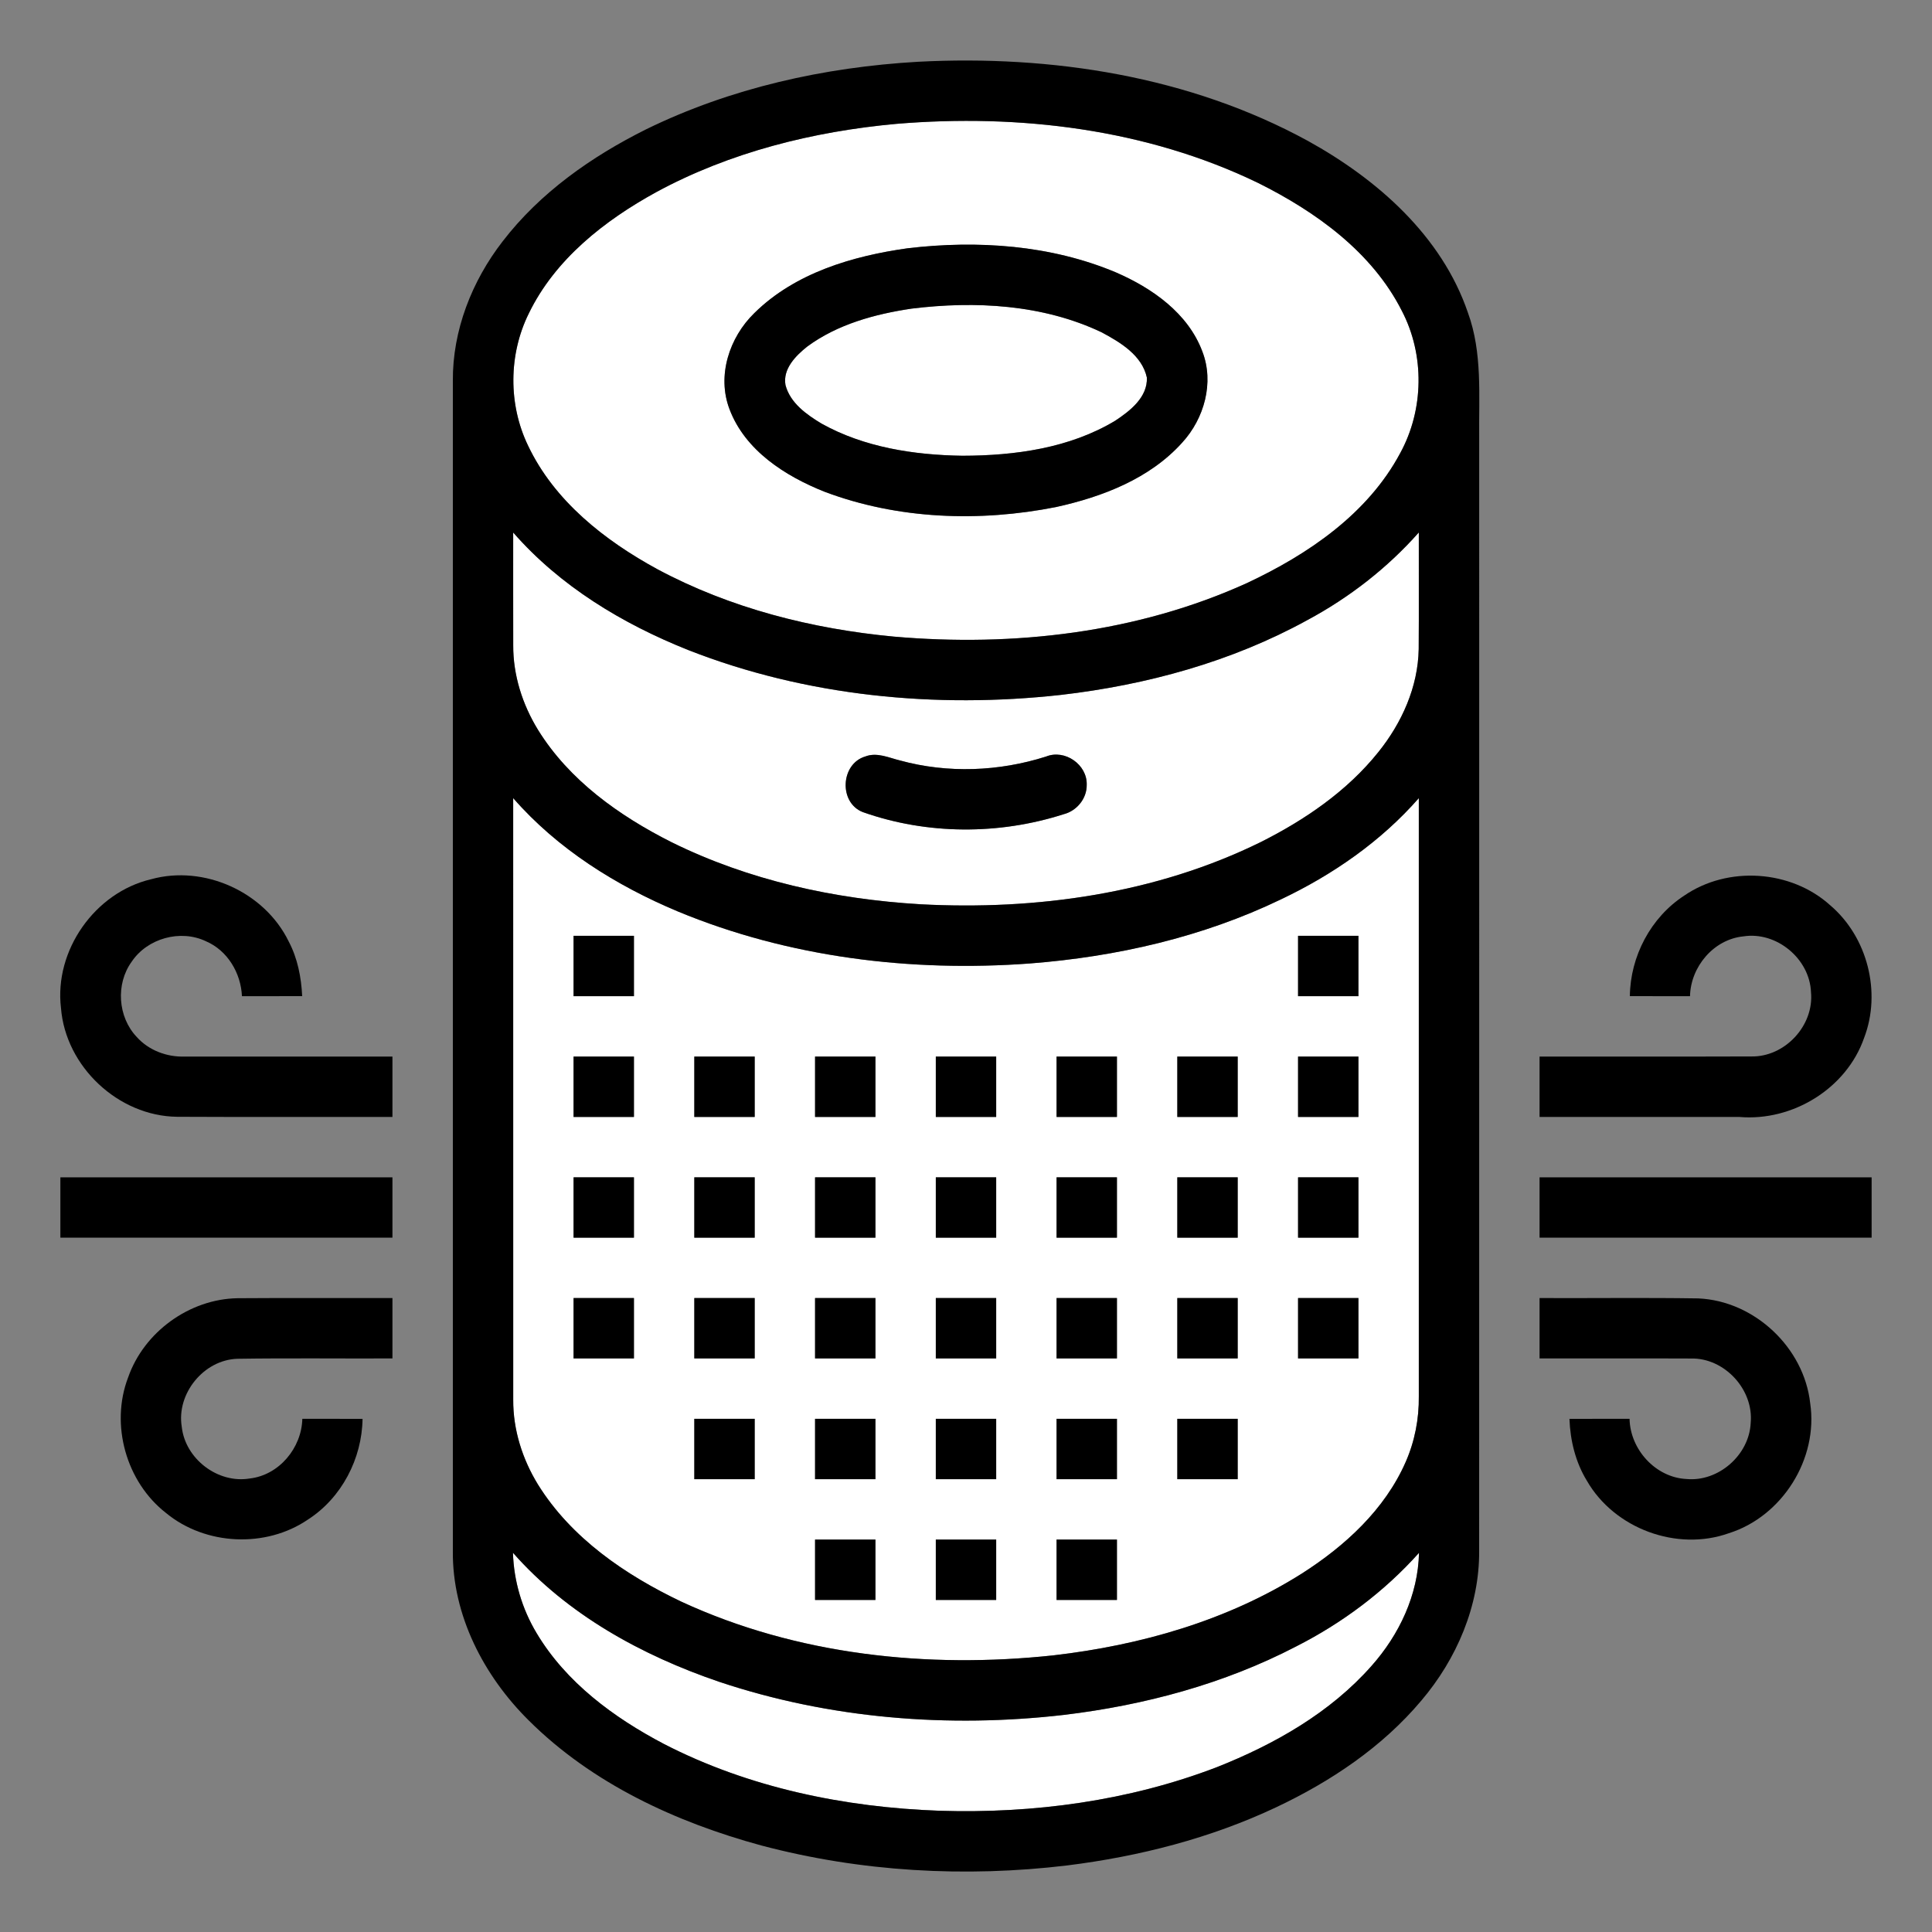 <?xml version="1.0" encoding="UTF-8" ?>
<!DOCTYPE svg PUBLIC "-//W3C//DTD SVG 1.1//EN" "http://www.w3.org/Graphics/SVG/1.1/DTD/svg11.dtd">
<svg width="512pt" height="512pt" viewBox="0 0 512 512" version="1.1" xmlns="http://www.w3.org/2000/svg">
<rect x="0" y="0" width="512" height="512" fill="#808080" stroke="none"/>
<g id="#ffffffff">
<path fill="#ffffff" opacity="1.00" d=" M 237.58 32.82 C 270.08 30.12 303.83 34.16 333.41 48.48 C 348.72 56.11 363.61 66.78 371.51 82.39 C 377.58 94.04 377.37 108.54 371.08 120.06 C 362.49 136.17 346.67 146.91 330.52 154.49 C 301.39 167.74 268.58 171.48 236.90 168.71 C 215.18 166.67 193.55 161.20 174.24 150.86 C 160.25 143.25 146.89 132.76 139.93 118.07 C 134.67 107.15 134.77 93.92 140.14 83.06 C 147.10 68.70 160.20 58.44 173.92 50.91 C 193.49 40.31 215.51 34.83 237.58 32.82 M 240.56 65.79 C 225.92 67.84 210.68 72.33 199.91 82.97 C 193.28 89.41 189.94 99.56 193.33 108.45 C 197.47 119.40 208.09 126.17 218.52 130.32 C 237.97 137.65 259.56 138.39 279.83 134.38 C 292.13 131.68 304.70 126.86 313.30 117.29 C 319.14 110.92 321.82 101.40 318.64 93.16 C 314.84 82.98 305.31 76.34 295.71 72.18 C 278.40 64.90 259.05 63.61 240.56 65.79 Z" />
<path fill="#ffffff" opacity="1.00" d=" M 241.56 81.79 C 258.45 79.71 276.36 80.66 291.93 88.06 C 296.89 90.71 302.64 94.14 303.93 100.05 C 304.16 105.27 299.49 108.88 295.57 111.48 C 283.46 118.78 268.94 120.76 255.02 120.78 C 242.22 120.58 229.03 118.57 217.72 112.26 C 213.73 109.86 209.40 106.79 208.16 102.04 C 207.41 97.75 210.87 94.27 213.94 91.83 C 221.95 85.93 231.84 83.24 241.56 81.79 Z" />
<path fill="#ffffff" opacity="1.00" d=" M 136.00 141.12 C 148.43 155.35 164.98 165.33 182.40 172.27 C 213.63 184.52 247.97 187.84 281.19 184.15 C 303.86 181.52 326.34 175.39 346.41 164.36 C 357.53 158.40 367.63 150.56 376.00 141.11 C 375.97 151.41 376.05 161.71 375.97 172.01 C 375.80 182.03 371.49 191.60 365.27 199.32 C 357.00 209.65 345.83 217.27 334.09 223.17 C 306.29 236.85 274.64 241.28 243.92 239.64 C 221.16 238.29 198.40 233.31 177.90 223.16 C 164.08 216.19 150.84 206.77 142.58 193.42 C 138.45 186.70 135.96 178.89 136.01 170.97 C 135.98 161.02 136.01 151.07 136.00 141.12 M 229.33 200.47 C 222.75 202.41 222.23 212.73 228.67 215.22 C 245.71 221.24 264.72 221.28 281.90 215.77 C 285.37 214.88 288.04 211.62 287.99 208.01 C 288.18 202.64 282.19 198.46 277.20 200.50 C 264.75 204.46 251.17 205.00 238.54 201.54 C 235.56 200.82 232.41 199.28 229.33 200.47 Z" />
<path fill="#ffffff" opacity="1.00" d=" M 136.00 211.51 C 147.76 224.99 163.26 234.68 179.65 241.55 C 209.00 253.72 241.37 257.66 272.93 255.33 C 295.86 253.55 318.71 248.35 339.49 238.33 C 353.21 231.81 365.95 222.99 376.00 211.52 C 376.00 264.35 375.99 317.19 376.00 370.03 C 376.08 376.00 374.92 381.98 372.51 387.46 C 366.98 400.06 356.43 409.71 345.01 417.00 C 325.24 429.50 302.22 436.02 279.14 438.69 C 245.86 442.26 211.18 438.61 180.59 424.47 C 165.73 417.39 151.39 407.62 142.56 393.40 C 138.44 386.68 135.96 378.89 136.01 370.97 C 135.99 317.82 136.01 264.66 136.00 211.51 M 152.00 248.00 C 152.00 253.33 152.00 258.67 152.00 264.00 C 157.33 264.00 162.67 264.00 168.00 264.00 C 168.00 258.67 168.00 253.33 168.00 248.00 C 162.67 248.00 157.33 248.00 152.00 248.00 M 344.00 248.00 C 344.00 253.33 344.00 258.67 344.00 264.00 C 349.33 264.00 354.67 264.00 360.00 264.00 C 360.00 258.67 360.00 253.33 360.00 248.00 C 354.67 248.00 349.33 248.00 344.00 248.00 M 152.00 280.00 C 152.00 285.33 152.00 290.67 152.00 296.00 C 157.33 296.00 162.67 296.00 168.00 296.00 C 168.00 290.67 168.00 285.33 168.00 280.00 C 162.67 280.00 157.33 280.00 152.00 280.00 M 184.00 280.00 C 184.00 285.33 184.00 290.67 184.00 296.00 C 189.33 296.00 194.67 296.00 200.00 296.00 C 200.00 290.67 200.00 285.33 200.00 280.00 C 194.67 280.00 189.33 280.00 184.00 280.00 M 216.00 280.00 C 216.00 285.33 216.00 290.67 216.00 296.00 C 221.33 296.00 226.67 296.00 232.00 296.00 C 232.00 290.67 232.00 285.33 232.00 280.00 C 226.67 280.00 221.33 280.00 216.00 280.00 M 248.00 280.00 C 248.00 285.33 248.00 290.67 248.00 296.00 C 253.33 296.00 258.67 296.00 264.00 296.00 C 264.00 290.67 264.00 285.33 264.00 280.00 C 258.67 280.00 253.33 280.00 248.00 280.00 M 280.00 280.00 C 280.00 285.33 280.00 290.67 280.00 296.00 C 285.33 296.00 290.67 296.00 296.00 296.00 C 296.00 290.67 296.00 285.33 296.00 280.00 C 290.67 280.00 285.33 280.00 280.00 280.00 M 312.00 280.00 C 312.00 285.33 312.00 290.67 312.00 296.00 C 317.33 296.00 322.67 296.00 328.00 296.00 C 328.00 290.67 328.00 285.33 328.00 280.00 C 322.67 280.00 317.33 280.00 312.00 280.00 M 344.00 280.00 C 344.00 285.33 344.00 290.67 344.00 296.00 C 349.33 296.00 354.67 296.00 360.00 296.00 C 360.00 290.67 360.00 285.33 360.00 280.00 C 354.67 280.00 349.33 280.00 344.00 280.00 M 152.00 312.00 C 152.00 317.33 152.00 322.67 152.00 328.00 C 157.33 328.00 162.67 328.00 168.00 328.00 C 168.00 322.67 168.00 317.33 168.00 312.00 C 162.67 312.00 157.33 312.00 152.00 312.00 M 184.00 312.00 C 184.00 317.33 184.00 322.67 184.00 328.00 C 189.33 328.00 194.67 328.00 200.00 328.00 C 200.00 322.67 200.00 317.33 200.00 312.00 C 194.67 312.00 189.33 312.00 184.00 312.00 M 216.00 312.00 C 216.00 317.33 216.00 322.67 216.00 328.00 C 221.33 328.00 226.67 328.00 232.00 328.00 C 232.00 322.67 232.00 317.33 232.00 312.00 C 226.67 312.00 221.33 312.00 216.00 312.00 M 248.00 312.00 C 248.00 317.33 248.00 322.67 248.00 328.00 C 253.33 328.00 258.67 328.00 264.00 328.00 C 264.00 322.67 264.00 317.33 264.00 312.00 C 258.67 312.00 253.33 312.00 248.00 312.00 M 280.00 312.00 C 280.00 317.33 280.00 322.67 280.00 328.00 C 285.33 328.00 290.67 328.00 296.00 328.00 C 296.00 322.67 296.00 317.33 296.00 312.00 C 290.67 312.00 285.33 312.00 280.00 312.00 M 312.00 312.00 C 312.00 317.33 312.00 322.67 312.00 328.00 C 317.33 328.00 322.67 328.00 328.00 328.00 C 328.00 322.67 328.00 317.33 328.00 312.00 C 322.67 312.00 317.33 312.00 312.00 312.00 M 344.00 312.00 C 344.00 317.33 344.00 322.67 344.00 328.00 C 349.33 328.00 354.67 328.00 360.00 328.00 C 360.00 322.67 360.00 317.33 360.00 312.00 C 354.67 312.00 349.33 312.00 344.00 312.00 M 152.00 344.00 C 152.00 349.33 152.00 354.67 152.00 360.00 C 157.33 360.00 162.67 360.00 168.00 360.00 C 168.00 354.67 168.00 349.33 168.00 344.00 C 162.67 344.00 157.33 344.00 152.00 344.00 M 184.00 344.00 C 184.00 349.33 184.00 354.67 184.00 360.00 C 189.33 360.00 194.67 360.00 200.00 360.00 C 200.00 354.67 200.00 349.33 200.00 344.00 C 194.67 344.00 189.33 344.00 184.00 344.00 M 216.00 344.00 C 216.00 349.33 216.00 354.67 216.00 360.00 C 221.33 360.00 226.67 360.00 232.00 360.00 C 232.00 354.67 232.00 349.33 232.00 344.00 C 226.67 344.00 221.33 344.00 216.00 344.00 M 248.00 344.00 C 248.00 349.33 248.00 354.67 248.00 360.00 C 253.33 360.00 258.67 360.00 264.00 360.00 C 264.00 354.67 264.00 349.33 264.00 344.00 C 258.67 344.00 253.33 344.00 248.00 344.00 M 280.00 344.00 C 280.00 349.33 280.00 354.67 280.00 360.00 C 285.33 360.00 290.67 360.00 296.00 360.00 C 296.00 354.67 296.00 349.33 296.00 344.00 C 290.67 344.00 285.33 344.00 280.00 344.00 M 312.00 344.00 C 312.00 349.33 312.00 354.67 312.00 360.00 C 317.33 360.00 322.67 360.00 328.00 360.00 C 328.00 354.67 328.00 349.33 328.00 344.00 C 322.67 344.00 317.33 344.00 312.00 344.00 M 344.00 344.00 C 344.00 349.33 344.00 354.67 344.00 360.00 C 349.33 360.00 354.67 360.00 360.00 360.00 C 360.00 354.67 360.00 349.33 360.00 344.00 C 354.67 344.00 349.33 344.00 344.00 344.00 M 184.00 376.00 C 184.00 381.33 184.00 386.67 184.00 392.00 C 189.33 392.00 194.67 392.00 200.00 392.00 C 200.00 386.67 200.00 381.33 200.00 376.00 C 194.67 376.00 189.33 376.00 184.00 376.00 M 216.00 376.00 C 216.00 381.33 216.00 386.67 216.00 392.00 C 221.33 392.00 226.67 392.00 232.00 392.00 C 232.00 386.67 232.00 381.33 232.00 376.00 C 226.67 376.00 221.33 376.00 216.00 376.00 M 248.00 376.00 C 248.00 381.33 248.00 386.67 248.00 392.00 C 253.33 392.00 258.67 392.00 264.00 392.00 C 264.00 386.67 264.00 381.33 264.00 376.00 C 258.67 376.00 253.33 376.00 248.00 376.00 M 280.00 376.00 C 280.00 381.33 280.00 386.67 280.00 392.00 C 285.33 392.00 290.67 392.00 296.00 392.00 C 296.00 386.67 296.00 381.33 296.00 376.00 C 290.67 376.00 285.33 376.00 280.00 376.00 M 312.00 376.00 C 312.00 381.33 312.00 386.67 312.00 392.00 C 317.33 392.00 322.67 392.00 328.00 392.00 C 328.00 386.67 328.00 381.33 328.00 376.00 C 322.67 376.00 317.33 376.00 312.00 376.00 M 216.00 408.00 C 216.00 413.33 216.00 418.66 216.00 424.00 C 221.33 424.00 226.67 424.00 232.00 424.00 C 232.00 418.66 232.00 413.33 232.00 408.00 C 226.67 408.00 221.33 408.00 216.00 408.00 M 248.00 408.00 C 248.00 413.33 248.00 418.66 248.00 424.00 C 253.33 424.00 258.67 424.00 264.00 424.00 C 264.00 418.66 264.00 413.33 264.00 408.00 C 258.67 408.00 253.33 408.00 248.00 408.00 M 280.00 408.00 C 280.00 413.33 280.00 418.66 280.00 424.00 C 285.33 424.00 290.67 424.00 296.00 424.00 C 296.00 418.66 296.00 413.33 296.00 408.00 C 290.67 408.00 285.33 408.00 280.00 408.00 Z" />
<path fill="#ffffff" opacity="1.00" d=" M 135.94 411.50 C 150.36 427.88 170.04 438.68 190.49 445.66 C 219.81 455.48 251.35 458.00 282.00 454.46 C 303.29 451.90 324.38 446.26 343.46 436.34 C 355.71 430.13 366.88 421.78 376.05 411.52 C 375.82 422.67 370.80 433.23 363.48 441.47 C 352.52 453.90 337.72 462.28 322.47 468.32 C 299.14 477.27 273.91 480.65 249.01 479.87 C 223.83 478.98 198.46 473.77 175.95 462.17 C 162.68 455.20 150.01 445.87 142.21 432.80 C 138.35 426.38 136.16 418.99 135.94 411.50 Z" />
</g>
<g id="#000000ff">
<path fill="#000000" opacity="1.00" d=" M 243.28 16.37 C 278.67 14.53 315.25 20.20 346.61 37.34 C 364.96 47.48 382.07 62.49 389.01 82.85 C 392.89 93.46 391.88 104.90 392.00 115.97 C 391.99 214.32 392.02 312.67 391.99 411.02 C 392.09 425.57 386.02 439.67 376.68 450.66 C 366.33 462.98 352.67 472.12 338.21 478.94 C 320.78 487.17 301.89 491.98 282.81 494.36 C 255.79 497.61 228.12 496.05 201.79 489.08 C 179.12 482.92 156.91 472.66 140.10 455.91 C 128.21 444.13 119.84 428.05 120.01 411.04 C 119.99 307.68 119.99 204.32 120.01 100.96 C 119.91 87.56 125.05 74.49 133.20 63.97 C 143.12 51.06 156.76 41.48 171.23 34.27 C 193.64 23.30 218.46 17.80 243.28 16.37 M 237.58 32.82 C 215.51 34.83 193.49 40.31 173.92 50.91 C 160.20 58.44 147.10 68.70 140.14 83.06 C 134.77 93.92 134.67 107.15 139.93 118.07 C 146.89 132.76 160.25 143.25 174.24 150.86 C 193.55 161.20 215.18 166.67 236.90 168.71 C 268.58 171.48 301.39 167.74 330.52 154.49 C 346.67 146.91 362.49 136.17 371.08 120.06 C 377.37 108.54 377.58 94.04 371.51 82.39 C 363.61 66.78 348.72 56.11 333.41 48.48 C 303.83 34.16 270.08 30.12 237.58 32.82 M 136.00 141.12 C 136.01 151.07 135.98 161.02 136.01 170.97 C 135.96 178.89 138.45 186.70 142.58 193.42 C 150.84 206.77 164.08 216.19 177.90 223.16 C 198.40 233.31 221.16 238.29 243.92 239.64 C 274.64 241.28 306.29 236.85 334.09 223.17 C 345.83 217.27 357.00 209.65 365.27 199.32 C 371.49 191.60 375.80 182.03 375.97 172.01 C 376.05 161.71 375.97 151.41 376.00 141.11 C 367.63 150.56 357.53 158.40 346.41 164.36 C 326.34 175.39 303.86 181.52 281.19 184.15 C 247.97 187.84 213.63 184.52 182.40 172.27 C 164.98 165.33 148.43 155.35 136.00 141.12 M 136.00 211.51 C 136.01 264.66 135.99 317.82 136.01 370.97 C 135.96 378.89 138.44 386.68 142.56 393.40 C 151.39 407.62 165.73 417.39 180.59 424.47 C 211.18 438.61 245.86 442.26 279.14 438.69 C 302.22 436.02 325.24 429.50 345.01 417.00 C 356.43 409.71 366.98 400.06 372.51 387.46 C 374.92 381.98 376.08 376.00 376.00 370.03 C 375.99 317.19 376.00 264.35 376.00 211.52 C 365.95 222.99 353.21 231.81 339.49 238.33 C 318.71 248.35 295.86 253.55 272.93 255.33 C 241.37 257.66 209.00 253.72 179.65 241.55 C 163.26 234.68 147.76 224.99 136.00 211.51 M 135.94 411.50 C 136.16 418.99 138.35 426.38 142.21 432.80 C 150.01 445.87 162.68 455.20 175.95 462.17 C 198.46 473.77 223.83 478.98 249.01 479.87 C 273.91 480.65 299.14 477.27 322.47 468.32 C 337.72 462.28 352.52 453.90 363.48 441.47 C 370.80 433.23 375.82 422.67 376.05 411.52 C 366.88 421.78 355.71 430.13 343.46 436.34 C 324.38 446.26 303.29 451.90 282.00 454.46 C 251.35 458.00 219.81 455.48 190.49 445.66 C 170.04 438.68 150.36 427.88 135.94 411.50 Z" />
<path fill="#000000" opacity="1.00" d=" M 240.56 65.79 C 259.05 63.61 278.40 64.90 295.71 72.18 C 305.31 76.34 314.84 82.98 318.64 93.16 C 321.82 101.40 319.14 110.92 313.30 117.29 C 304.70 126.86 292.13 131.68 279.83 134.38 C 259.56 138.39 237.97 137.65 218.52 130.32 C 208.09 126.17 197.47 119.40 193.33 108.45 C 189.94 99.56 193.28 89.41 199.91 82.97 C 210.68 72.33 225.92 67.84 240.56 65.79 M 241.56 81.79 C 231.84 83.24 221.95 85.93 213.94 91.83 C 210.87 94.27 207.41 97.75 208.16 102.04 C 209.40 106.79 213.73 109.86 217.72 112.26 C 229.03 118.57 242.22 120.58 255.02 120.78 C 268.94 120.76 283.46 118.78 295.57 111.48 C 299.49 108.88 304.16 105.27 303.93 100.05 C 302.64 94.14 296.89 90.71 291.93 88.06 C 276.36 80.66 258.45 79.71 241.56 81.79 Z" />
<path fill="#000000" opacity="1.00" d=" M 229.33 200.47 C 232.41 199.28 235.56 200.82 238.54 201.54 C 251.17 205.00 264.75 204.46 277.20 200.50 C 282.19 198.46 288.18 202.64 287.99 208.01 C 288.04 211.62 285.37 214.88 281.90 215.77 C 264.72 221.28 245.71 221.24 228.67 215.22 C 222.23 212.73 222.75 202.41 229.33 200.47 Z" />
<path fill="#000000" opacity="1.00" d=" M 40.03 233.01 C 54.09 229.12 70.11 236.38 76.50 249.48 C 78.86 253.94 79.84 258.98 80.08 263.99 C 74.76 264.01 69.44 263.99 64.12 264.00 C 63.84 257.88 60.31 251.89 54.57 249.44 C 47.81 246.22 39.04 248.66 34.89 254.87 C 30.62 260.77 31.22 269.53 36.23 274.80 C 39.41 278.36 44.22 280.16 48.94 280.00 C 67.30 280.00 85.65 280.00 104.00 280.00 C 104.00 285.33 104.00 290.67 104.00 296.00 C 84.98 295.97 65.96 296.06 46.94 295.96 C 31.36 295.79 17.37 282.66 16.16 267.13 C 14.33 251.90 25.12 236.53 40.03 233.01 Z" />
<path fill="#000000" opacity="1.00" d=" M 446.32 237.36 C 457.88 229.40 474.65 230.50 485.05 239.93 C 494.90 248.32 498.64 262.96 494.01 275.05 C 489.33 288.48 475.06 297.20 460.99 296.01 C 443.33 295.99 425.66 296.01 408.00 296.00 C 408.00 290.67 408.00 285.33 408.00 280.00 C 426.68 279.98 445.37 280.04 464.06 279.97 C 472.97 280.18 480.79 271.80 479.93 262.92 C 479.58 254.06 470.79 246.78 462.01 248.15 C 454.13 248.94 448.04 256.20 447.87 264.00 C 442.55 263.99 437.24 264.01 431.93 263.99 C 432.04 253.45 437.46 243.13 446.32 237.36 Z" />
<path fill="#000000" opacity="1.00" d=" M 152.00 248.00 C 157.33 248.00 162.67 248.00 168.00 248.00 C 168.00 253.33 168.00 258.67 168.00 264.00 C 162.67 264.00 157.33 264.00 152.00 264.00 C 152.00 258.67 152.00 253.33 152.00 248.00 Z" />
<path fill="#000000" opacity="1.00" d=" M 344.00 248.00 C 349.33 248.00 354.67 248.00 360.00 248.00 C 360.00 253.33 360.00 258.67 360.00 264.00 C 354.67 264.00 349.33 264.00 344.00 264.00 C 344.00 258.67 344.00 253.33 344.00 248.00 Z" />
<path fill="#000000" opacity="1.00" d=" M 152.00 280.00 C 157.33 280.00 162.67 280.00 168.00 280.00 C 168.00 285.33 168.00 290.67 168.00 296.00 C 162.67 296.00 157.33 296.00 152.00 296.00 C 152.00 290.67 152.00 285.33 152.00 280.00 Z" />
<path fill="#000000" opacity="1.00" d=" M 184.00 280.00 C 189.33 280.00 194.67 280.00 200.00 280.00 C 200.00 285.33 200.00 290.67 200.00 296.00 C 194.67 296.00 189.33 296.00 184.00 296.00 C 184.00 290.67 184.00 285.33 184.00 280.00 Z" />
<path fill="#000000" opacity="1.00" d=" M 216.00 280.00 C 221.33 280.00 226.67 280.00 232.00 280.00 C 232.00 285.33 232.00 290.67 232.00 296.00 C 226.67 296.00 221.33 296.00 216.00 296.00 C 216.00 290.67 216.00 285.33 216.00 280.00 Z" />
<path fill="#000000" opacity="1.00" d=" M 248.00 280.00 C 253.33 280.00 258.67 280.00 264.00 280.00 C 264.00 285.33 264.00 290.67 264.00 296.00 C 258.67 296.00 253.33 296.00 248.00 296.00 C 248.00 290.67 248.00 285.33 248.00 280.00 Z" />
<path fill="#000000" opacity="1.00" d=" M 280.00 280.00 C 285.33 280.00 290.67 280.00 296.00 280.00 C 296.00 285.33 296.00 290.67 296.00 296.00 C 290.67 296.00 285.33 296.00 280.00 296.00 C 280.00 290.67 280.00 285.33 280.00 280.00 Z" />
<path fill="#000000" opacity="1.00" d=" M 312.00 280.00 C 317.33 280.00 322.67 280.00 328.00 280.00 C 328.00 285.33 328.00 290.67 328.00 296.00 C 322.67 296.00 317.33 296.00 312.00 296.00 C 312.00 290.67 312.00 285.33 312.00 280.00 Z" />
<path fill="#000000" opacity="1.00" d=" M 344.00 280.00 C 349.33 280.00 354.67 280.00 360.00 280.00 C 360.00 285.33 360.00 290.67 360.00 296.00 C 354.67 296.00 349.33 296.00 344.00 296.00 C 344.00 290.67 344.00 285.33 344.00 280.00 Z" />
<path fill="#000000" opacity="1.00" d=" M 16.00 312.00 C 45.33 312.00 74.67 312.00 104.00 312.00 C 104.00 317.33 104.00 322.67 104.00 328.00 C 74.67 328.00 45.33 328.00 16.00 328.00 C 16.00 322.67 16.00 317.33 16.00 312.00 Z" />
<path fill="#000000" opacity="1.00" d=" M 152.00 312.00 C 157.33 312.00 162.67 312.00 168.00 312.00 C 168.00 317.33 168.00 322.67 168.00 328.00 C 162.67 328.00 157.33 328.00 152.00 328.00 C 152.00 322.67 152.00 317.33 152.00 312.00 Z" />
<path fill="#000000" opacity="1.00" d=" M 184.00 312.00 C 189.33 312.00 194.67 312.00 200.00 312.00 C 200.00 317.33 200.00 322.67 200.00 328.00 C 194.67 328.00 189.33 328.00 184.00 328.00 C 184.00 322.67 184.00 317.33 184.00 312.00 Z" />
<path fill="#000000" opacity="1.00" d=" M 216.00 312.00 C 221.33 312.00 226.67 312.00 232.00 312.00 C 232.00 317.33 232.00 322.67 232.00 328.00 C 226.67 328.00 221.33 328.00 216.00 328.00 C 216.00 322.67 216.00 317.33 216.00 312.00 Z" />
<path fill="#000000" opacity="1.00" d=" M 248.00 312.00 C 253.33 312.00 258.67 312.00 264.00 312.00 C 264.00 317.33 264.00 322.67 264.00 328.00 C 258.67 328.00 253.33 328.00 248.00 328.00 C 248.00 322.67 248.00 317.33 248.00 312.00 Z" />
<path fill="#000000" opacity="1.00" d=" M 280.00 312.00 C 285.33 312.00 290.67 312.00 296.00 312.00 C 296.00 317.33 296.00 322.67 296.00 328.00 C 290.67 328.00 285.33 328.00 280.00 328.00 C 280.00 322.67 280.00 317.33 280.00 312.00 Z" />
<path fill="#000000" opacity="1.00" d=" M 312.00 312.00 C 317.33 312.00 322.67 312.00 328.00 312.00 C 328.00 317.33 328.00 322.67 328.00 328.00 C 322.67 328.00 317.33 328.00 312.00 328.00 C 312.00 322.67 312.00 317.33 312.00 312.00 Z" />
<path fill="#000000" opacity="1.00" d=" M 344.00 312.00 C 349.33 312.00 354.67 312.00 360.00 312.00 C 360.00 317.33 360.00 322.67 360.00 328.00 C 354.67 328.00 349.33 328.00 344.00 328.00 C 344.00 322.67 344.00 317.33 344.00 312.00 Z" />
<path fill="#000000" opacity="1.00" d=" M 408.00 312.00 C 437.33 312.00 466.67 312.00 496.00 312.00 C 496.00 317.33 496.00 322.67 496.00 328.00 C 466.67 328.00 437.33 328.00 408.00 328.00 C 408.00 322.67 408.00 317.33 408.00 312.00 Z" />
<path fill="#000000" opacity="1.00" d=" M 33.95 365.04 C 38.15 353.00 50.18 344.26 62.95 344.04 C 76.63 343.94 90.32 344.03 104.00 344.00 C 104.00 349.33 104.00 354.67 104.00 360.00 C 90.30 360.06 76.60 359.88 62.91 360.09 C 53.98 360.38 46.71 369.34 48.17 378.14 C 49.10 386.62 57.71 393.21 66.15 391.82 C 73.96 390.94 79.93 383.73 80.12 376.00 C 85.44 376.00 90.76 375.99 96.08 376.01 C 95.93 386.55 90.55 396.92 81.65 402.67 C 70.47 410.32 54.46 409.58 44.01 400.97 C 33.44 392.75 29.16 377.56 33.95 365.04 Z" />
<path fill="#000000" opacity="1.00" d=" M 152.00 344.00 C 157.33 344.00 162.67 344.00 168.00 344.00 C 168.00 349.33 168.00 354.67 168.00 360.00 C 162.67 360.00 157.33 360.00 152.00 360.00 C 152.00 354.67 152.00 349.33 152.00 344.00 Z" />
<path fill="#000000" opacity="1.00" d=" M 184.00 344.00 C 189.33 344.00 194.67 344.00 200.00 344.00 C 200.00 349.33 200.00 354.67 200.00 360.00 C 194.67 360.00 189.33 360.00 184.00 360.00 C 184.00 354.67 184.00 349.33 184.00 344.00 Z" />
<path fill="#000000" opacity="1.00" d=" M 216.00 344.00 C 221.33 344.00 226.67 344.00 232.00 344.00 C 232.00 349.33 232.00 354.67 232.00 360.00 C 226.67 360.00 221.33 360.00 216.00 360.00 C 216.00 354.67 216.00 349.33 216.00 344.00 Z" />
<path fill="#000000" opacity="1.00" d=" M 248.00 344.00 C 253.33 344.00 258.67 344.00 264.00 344.00 C 264.00 349.33 264.00 354.67 264.00 360.00 C 258.67 360.00 253.33 360.00 248.00 360.00 C 248.00 354.67 248.00 349.33 248.00 344.00 Z" />
<path fill="#000000" opacity="1.00" d=" M 280.00 344.00 C 285.33 344.00 290.67 344.00 296.00 344.00 C 296.00 349.33 296.00 354.67 296.00 360.00 C 290.67 360.00 285.33 360.00 280.00 360.00 C 280.00 354.67 280.00 349.33 280.00 344.00 Z" />
<path fill="#000000" opacity="1.00" d=" M 312.00 344.00 C 317.33 344.00 322.67 344.00 328.00 344.00 C 328.00 349.33 328.00 354.67 328.00 360.00 C 322.67 360.00 317.33 360.00 312.00 360.00 C 312.00 354.67 312.00 349.33 312.00 344.00 Z" />
<path fill="#000000" opacity="1.00" d=" M 344.00 344.00 C 349.33 344.00 354.67 344.00 360.00 344.00 C 360.00 349.33 360.00 354.67 360.00 360.00 C 354.67 360.00 349.33 360.00 344.00 360.00 C 344.00 354.67 344.00 349.33 344.00 344.00 Z" />
<path fill="#000000" opacity="1.00" d=" M 408.00 344.00 C 422.01 344.06 436.02 343.87 450.03 344.09 C 464.91 344.72 478.09 357.10 479.72 371.88 C 481.91 386.59 472.33 401.86 458.16 406.32 C 444.39 411.23 427.85 405.10 420.56 392.45 C 417.53 387.52 416.13 381.76 415.92 376.01 C 421.23 375.99 426.54 376.00 431.85 376.00 C 432.01 384.12 438.73 391.55 446.93 391.95 C 455.42 392.75 463.56 385.58 463.95 377.10 C 464.79 368.25 456.99 359.79 448.09 360.02 C 434.73 359.96 421.36 360.02 408.00 360.00 C 408.00 354.67 408.00 349.33 408.00 344.00 Z" />
<path fill="#000000" opacity="1.00" d=" M 184.00 376.00 C 189.33 376.00 194.67 376.00 200.00 376.00 C 200.00 381.33 200.00 386.67 200.00 392.00 C 194.67 392.00 189.33 392.00 184.00 392.00 C 184.00 386.67 184.00 381.33 184.00 376.00 Z" />
<path fill="#000000" opacity="1.00" d=" M 216.00 376.00 C 221.33 376.00 226.67 376.00 232.00 376.00 C 232.00 381.33 232.00 386.67 232.00 392.00 C 226.67 392.00 221.33 392.00 216.00 392.00 C 216.00 386.67 216.00 381.33 216.00 376.00 Z" />
<path fill="#000000" opacity="1.00" d=" M 248.00 376.00 C 253.33 376.00 258.67 376.00 264.00 376.00 C 264.00 381.33 264.00 386.67 264.00 392.00 C 258.67 392.00 253.33 392.00 248.00 392.00 C 248.00 386.67 248.00 381.33 248.00 376.00 Z" />
<path fill="#000000" opacity="1.00" d=" M 280.00 376.00 C 285.33 376.00 290.67 376.00 296.00 376.00 C 296.00 381.33 296.00 386.67 296.00 392.00 C 290.67 392.00 285.33 392.00 280.00 392.00 C 280.00 386.67 280.00 381.33 280.00 376.00 Z" />
<path fill="#000000" opacity="1.00" d=" M 312.00 376.00 C 317.33 376.00 322.67 376.00 328.00 376.00 C 328.00 381.33 328.00 386.67 328.00 392.00 C 322.67 392.00 317.33 392.00 312.00 392.00 C 312.00 386.67 312.00 381.33 312.00 376.00 Z" />
<path fill="#000000" opacity="1.00" d=" M 216.00 408.00 C 221.33 408.00 226.67 408.00 232.00 408.00 C 232.00 413.33 232.00 418.66 232.00 424.00 C 226.67 424.00 221.33 424.00 216.00 424.00 C 216.00 418.66 216.00 413.33 216.00 408.00 Z" />
<path fill="#000000" opacity="1.00" d=" M 248.00 408.00 C 253.33 408.00 258.67 408.00 264.00 408.00 C 264.00 413.33 264.00 418.66 264.00 424.00 C 258.67 424.00 253.33 424.00 248.00 424.00 C 248.00 418.66 248.00 413.33 248.00 408.00 Z" />
<path fill="#000000" opacity="1.00" d=" M 280.00 408.00 C 285.33 408.00 290.67 408.00 296.00 408.00 C 296.00 413.33 296.00 418.66 296.00 424.00 C 290.67 424.00 285.33 424.00 280.00 424.00 C 280.00 418.66 280.00 413.33 280.00 408.00 Z" />
</g>
</svg>
